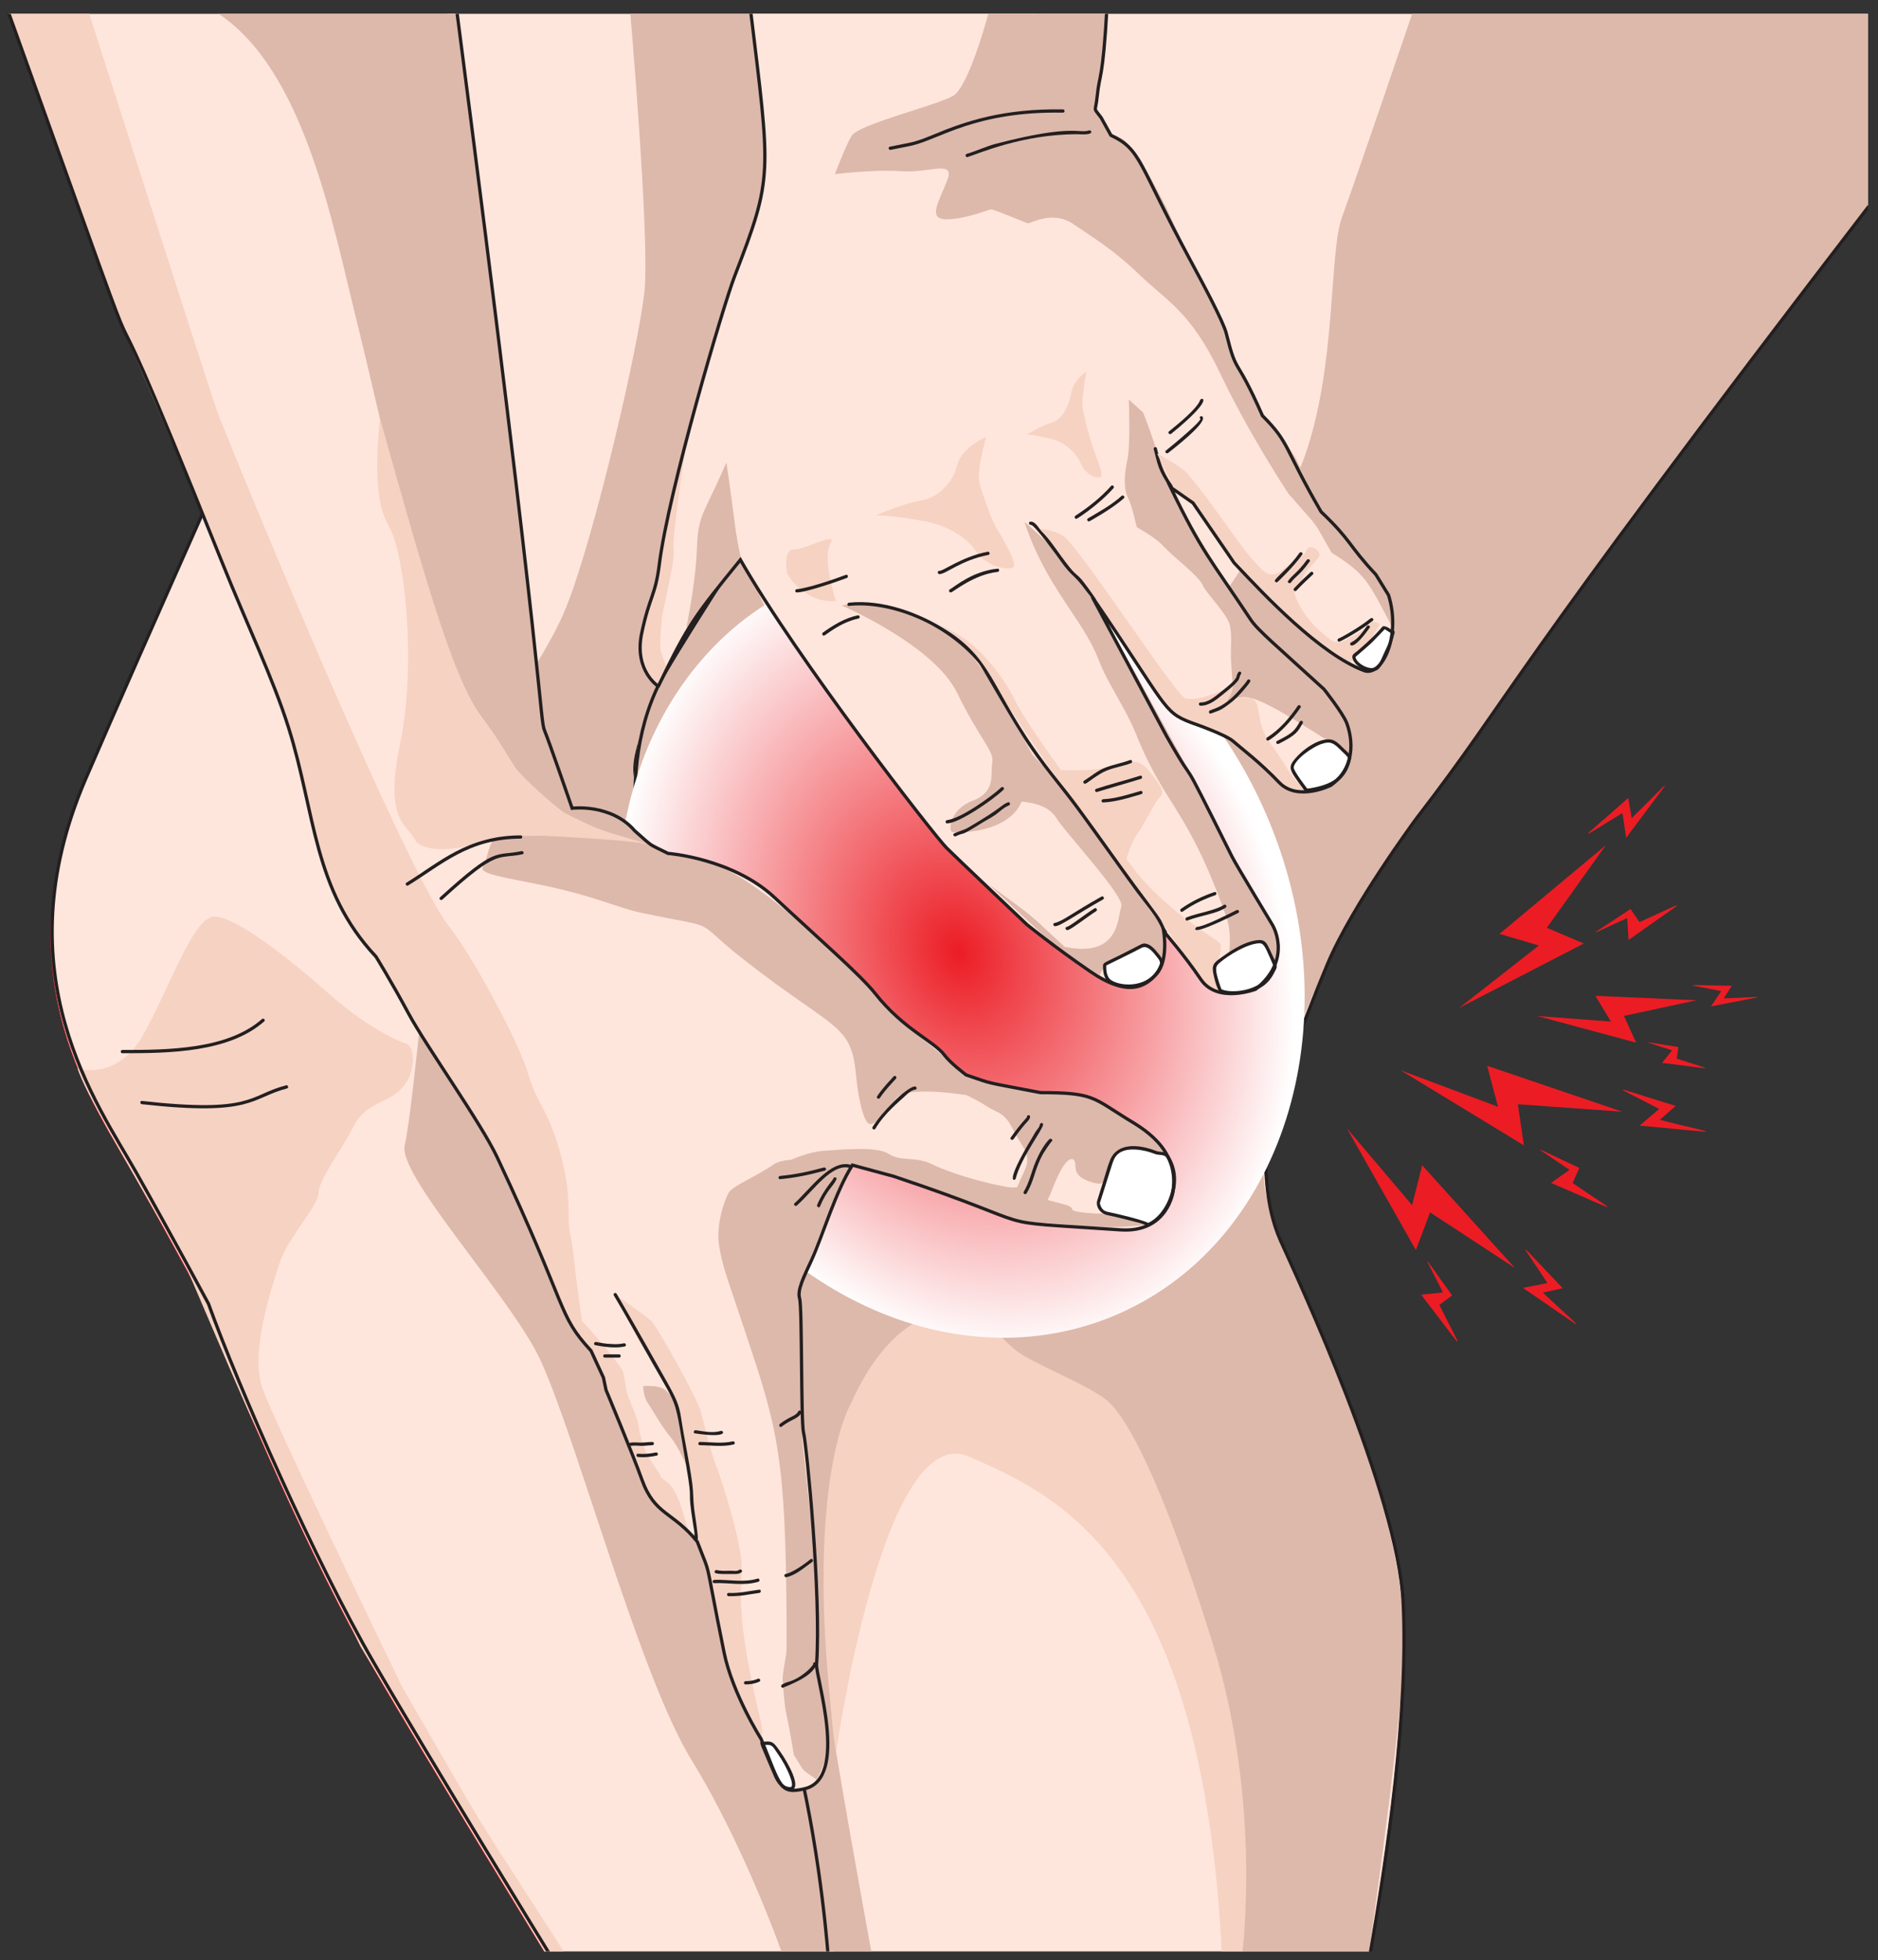 <?xml version="1.0" encoding="UTF-8"?><svg xmlns="http://www.w3.org/2000/svg" xmlns:xlink="http://www.w3.org/1999/xlink" viewBox="0 0 2900.13 3025.86"><rect x="0" y="0" width="2900.13" height="3025.86" fill="#333333" stroke="none"/><defs><style>.cls-1{stroke:#231f20;stroke-width:5.04px;}.cls-1,.cls-2{fill:none;}.cls-1,.cls-3{stroke-miterlimit:10;}.cls-4{fill:#fff;}.cls-5{isolation:isolate;}.cls-6{fill:url(#radial-gradient);mix-blend-mode:multiply;}.cls-7{fill:#ec1c24;}.cls-8{clip-path:url(#clippath);}.cls-9,.cls-3{fill:#ffe6dc;}.cls-3{stroke:#ec1c24;stroke-width:1.01px;}.cls-10{fill:#231f20;}.cls-11{fill:#ddb9ab;}.cls-12{fill:#f6d2c2;}</style><clipPath id="clippath"><rect class="cls-2" y="21.37" width="2884.53" height="2990.85"/></clipPath><radialGradient id="radial-gradient" cx="1410.33" cy="1623.97" fx="1410.33" fy="1623.97" r="142.32" gradientTransform="translate(-5841.29 -3354.18) rotate(-22.31) scale(3.5 4.46) skewX(.06)" gradientUnits="userSpaceOnUse"><stop offset="0" stop-color="#ec1c24"/><stop offset="1" stop-color="#fff"/></radialGradient></defs><g class="cls-5"><g id="Layer_1"><g class="cls-8"><g><path class="cls-3" d="m1289.97,3023.34h-442.59s-183.91-298.65-272.83-452.01c-88.92-153.36-208.16-423.76-254.64-552.91,0,0-56.59-104.93-111.15-201.79-60.17-106.81-208.12-306.14-78.82-607.39,84.88-197.76,311.23-702.23,311.23-702.23L695.81,8.57h917.51s-2.02,221.97-472.9,851.56c0,0-169.76,258.29-161.68,339.01,8.08,80.72,145.51,851.56,145.51,851.56,118.84,743.43,81.75,528.02,165.72,972.63Z"/><path class="cls-12" d="m119.68,1649.14s60.39,20.18,100.65-50.45c40.26-70.63,76.49-179.59,108.7-183.63,32.21-4.04,124.81,70.63,179.16,119.06,54.35,48.43,104.68,72.65,118.77,76.68,14.09,4.04,16.1,44.39-6.04,68.61-22.14,24.21-56.36,22.2-74.48,58.52-18.12,36.32-54.35,82.74-54.35,102.91s-48.31,70.63-60.39,108.97c-12.08,38.34-46.3,137.22-26.17,193.72,20.13,56.5,215.39,460.09,215.39,460.09,147.03,254.11,88.94,158.55,255.65,417.71l-29.18,2.02-290.88-482.28c-202.93-423.8-143-292.45-269.74-587.21-102.13-179.69-153.75-264.62-167.08-304.71Z"/><path class="cls-11" d="m1289.97,3023.34h-79.25s-58.38-169.5-142.92-306.72c-84.55-137.22-187.21-534.75-241.56-633.62-54.35-98.88-211.36-270.4-201.3-314.8,10.07-44.39,26.17-213.9,44.29-387.44,18.12-173.54,161.04-332.96,205.33-443.94,44.29-110.99,112.73-407.62,120.78-488.34,8.05-80.72-22.14-429.82-22.14-429.82l634.1-4.04,2.01,24.21s-124.81,324.88-237.53,490.35c-112.73,165.47-227.47,322.87-227.47,322.87,0,0-122.79,185.65-148.96,260.31-26.17,74.66,2.01,264.35,50.33,524.66,98.89,532.81,78.21,521.71,244.31,1386.31Z"/><path class="cls-1" d="m1291.98,3017.28h-442.59s-183.91-298.65-272.83-452.01c-88.92-153.36-208.16-423.76-254.64-552.91,0,0-56.59-104.93-111.15-201.79-60.06-106.62-208.14-306.08-78.82-607.39,84.88-197.76,311.23-702.23,311.23-702.23L697.82,2.52h917.51s-2.02,221.97-472.9,851.56c0,0-169.76,258.29-161.68,339.01,8.08,80.72,145.51,851.56,145.51,851.56,118.84,743.43,81.75,528.02,165.72,972.63Z"/></g><g><path class="cls-9" d="m2895.6,303.19c-591.72,769.7-555.24,759-710.59,960.53,0,0-98.64,133.18-136.88,223.99-38.25,90.81-98.64,254.26-96.62,280.49,2.01,26.23-2.01,88.79,24.16,147.31,26.17,58.52,181.17,389.46,189.22,558.96,7.95,167.37-23.29,383.85-52.34,548.87h-835.39s-10.06-149.33-46.3-302.69c-36.23-153.36-98.64-635.64-136.88-776.9-38.25-141.25-90.58-546.86-90.58-546.86,0,0-68.44-203.81,22.14-359.19,90.58-155.38,414.68-633.63,460.98-726.45,46.3-92.82,120.78-296.63,120.78-296.63h1288.32v288.56Z"/><path class="cls-11" d="m2112.55,3023.34h-195.26c26.45-233.34-44.71-519.95-128.83-708.29-60.39-135.2-102.66-161.43-163.05-185.65-60.39-24.21-118.77-72.64-116.75-110.99,2.01-38.34-96.62-361.21-60.39-443.94,36.23-82.74-12.08-131.17,94.61-228.02,106.69-96.86,420.72-500.44,471.04-639.68,50.32-139.24,38.25-316.81,58.38-371.3,20.13-54.48,110.71-320.85,110.71-320.85h712.6v288.56c-461.35,604.77-300.74,387.84-694.48,942.37,0,0-92.6,127.13-130.85,199.77-38.25,72.65-82.53,181.61-80.52,193.72,2.01,12.11-60.39,133.18-30.19,221.97,63.97,188.11,224.54,469.5,207.34,714.34-10.07,143.27-54.35,447.98-54.35,447.98Z"/><path class="cls-11" d="m1347.61,3023.34h-70.46c-29.96-273.26-36.18-188.17-148.96-914.12l-70.46-345.06c-59.28-389.59-51.76-343.34-60.39-389.46,0,0-34.22-195.74,0-276.45,59.8-141.04,93.19-162.37,165.07-276.45,0,0-10.07,62.56,18.12,113,28.18,50.45,42.27,171.52,52.34,191.7,10.07,20.18-2.01,104.93,44.29,161.43,46.3,56.5,199.29,151.34,199.29,151.34,0,0-18.12,359.19-2.01,411.66,16.1,52.47,48.31,171.52,48.31,171.52,0,0-116.75-14.12-179.16,102.91-62.4,117.04-76.49,433.85-52.34,579.14,24.16,145.29,56.37,318.83,56.37,318.83Z"/><path class="cls-12" d="m1291.24,2704.51s72.47-514.57,205.33-456.05c132.86,58.52,360.33,153.36,390.52,770.84l30.2,4.04s34.22-236.1-46.3-492.37c-80.52-256.28-130.84-339.01-157.01-365.24-26.17-26.23-120.78-60.54-146.95-82.73-26.17-22.2-54.35-56.5-54.35-56.5,0,0-116.75-44.39-199.29,141.25,0,0-76.49,127.13-22.14,536.77Z"/><path class="cls-1" d="m2897.62,303.19c-591.72,769.7-555.24,759-710.59,960.53,0,0-98.64,133.18-136.88,223.99-38.25,90.81-98.64,254.26-96.62,280.49,2.01,26.23-2.01,88.79,24.16,147.31,26.17,58.52,181.17,389.46,189.22,558.96,7.95,167.43-23.28,383.79-52.34,548.87h-835.39s-10.06-149.33-46.3-302.69c-36.23-153.36-98.64-635.64-136.88-776.9-38.25-141.25-90.59-546.86-90.59-546.86,0,0-68.44-203.81,22.14-359.19,90.58-155.38,414.68-633.63,460.98-726.45,46.3-92.82,120.78-296.63,120.78-296.63h1288.32v288.56Z"/></g><path class="cls-6" d="m1960.56,1269.4c128.83,313.34,20.05,654.8-242.95,762.7-263.01,107.9-580.66-58.64-709.49-371.99-128.83-313.34-20.06-654.82,242.96-762.7,263-107.9,580.65,58.66,709.48,371.99Z"/><g><g><polygon class="cls-7" points="2505.18 1715.99 2296.59 1645.16 2313.35 1708.42 2162.88 1652.05 2353.29 1767.93 2343.99 1704.48 2505.18 1715.99"/><path class="cls-7" d="m2438.88,1802.76l-10.41,23.2c73.93,50.91,80.11,48.3-33.28-.03l28.59-20.15c-63.01-43.03-63.38-39.39,15.1-3.02Z"/><path class="cls-7" d="m2587.69,1707.04l-24.52,21.56c95.61,24.14,105.39,21.08-31.33,8.88l30.5-25.7c-77.87-40.75-81.45-37.23,25.35-4.73Z"/></g><g><polygon class="cls-7" points="2339.35 1957.16 2196.23 1798.75 2180.65 1860.29 2079.9 1741.54 2186.46 1929.57 2208.43 1871.39 2339.35 1957.16"/><path class="cls-7" d="m2242.46,1999.47l-19.72,14.76c38.26,77.36,45.6,79.44-28.13-15.71l33.66-3.6c-31.98-64.05-36.57-65.34,14.19,4.56Z"/><path class="cls-7" d="m2413.35,1988.48l-30.87,6.71c69.48,65.52,79.29,67.61-30.67-7.24l37.88-7.41c-46.38-70.8-51.82-70.43,23.66,7.94Z"/></g><g><polygon class="cls-7" points="2479.96 1304.49 2315.7 1441.51 2376.42 1459.49 2253.57 1555.68 2445.81 1456.39 2388.71 1432.14 2479.96 1304.49"/><path class="cls-7" d="m2517.98,1403.07l13.87,20.3c79.73-35.66,80.3-41.86-16.9,27.54l-2.14-33.82c-66.98,30.27-65.11,32.93,5.17-14.02Z"/><path class="cls-7" d="m2514.42,1231.68l5.36,31.15c68.53-67.1,70.74-76.48-8.56,30.41l-5.75-38.19c-72.99,43.86-72.19,48.81,8.95-23.36Z"/></g><g><polygon class="cls-7" points="2619.9 1544.01 2463.78 1537.14 2487.69 1576.87 2374.03 1568.32 2526.67 1609.45 2507.79 1568.12 2619.9 1544.01"/><path class="cls-7" d="m2591.87,1616.2l-2.51,17.85c60.71,20.09,63.8,16.95-22.68,6.58l15.5-19.38c-51.16-16.71-51.25-14.29,9.69-5.05Z"/><path class="cls-7" d="m2674.35,1521.57l-12.45,19.53c69.93-2.51,75.96-6.53-19.59,12.25l15.7-23.53c-61.25-12.33-62.7-9.19,16.33-8.24Z"/></g></g><path class="cls-10" d="m408.07,1576.6c2.44-2.15-1.13-5.71-3.56-3.57-53.4,47.06-145.31,47.68-215.58,47.68-3.25,0-3.25,5.04,0,5.04,72.98,0,164.55-1.05,219.14-49.16Z"/><path class="cls-10" d="m219.12,1704.44c172.22,19.18,168.01-9.83,224.07-24.3,3.14-.81,1.81-5.68-1.34-4.87-57.85,14.93-50.11,43.34-222.73,24.12-3.22-.36-3.19,4.69,0,5.04h0Z"/><g><path class="cls-9" d="m1017.57,1057.33s-37.74-24.21-25.66-81.72c12.08-57.51,21.14-57.51,27.17-105.94,14.15-113.52,98.84-399.86,116.25-444.93,59.99-155.36,55.76-154.75,24.15-416.17h551.03c-6.57,116.29-11.49,101.6-15.1,137.72-2.66,26.72-6.99,15.88,6.04,33.29l15.1,27.24c47.18,22.07,41.28,42.28,122.28,192.2,19.63,36.32,51.33,95.34,55.86,113.5,16.97,68.06,13.09,29.96,55.86,127.12,43.04,43.14,32.04,47.38,90.58,148.31,47.83,45.55,41.32,50.82,84.54,96.86l19.63,31.78c19.91,63.86-10.52,126.76-37.74,116.53-67.59-25.41-151.97-114.27-200.79-166.47l-63.41-92.32-34.72-24.21c49.25,101.48,59.9,108.23,123.79,204.3,10.86,16.33,38.32,38.98,113.23,107.45,0,0,28.68,36.32,34.72,51.45,6.04,15.13,19.63,65.07-24.15,96.85,0,0-51.33,25.73-80.01-4.54-28.68-30.27-58.88-52.97-70.96-63.56-12.08-10.59-64.92-28.75-64.92-28.75-44.19-16.88-35.93-23.48-152.48-193.71l114.74,214.9c57.21,100.38,6.65-3.32,101.15,186.14,6.04,12.11,61.9,104.42,61.9,104.42,0,0,33.21,52.97-25.66,99.88,0,0-58.88,22.7-84.54-15.13-25.66-37.83-57.37-74.15-57.37-74.15,0,0,7.55,43.89-10.57,65.07-18.12,21.19-45.29,36.32-102.66-3.03-57.37-39.35-98.13-72.64-98.13-72.64,0,0-111.72-105.94-123.79-118.04-19.75-19.8-231.67-292.53-318.54-444.93-69.42,85.5-79.63,97.25-126.81,195.22Z"/><path class="cls-11" d="m1529.35,10.09s-31.71,122.58-57.37,137.72c-25.66,15.13-146.44,43.89-157.01,62.05-10.57,18.16-25.66,59.02-25.66,59.02,0,0,58.88-7.57,102.66-4.54,43.78,3.03,83.03-18.16,70.96,13.62-12.08,31.78-31.71,60.53-1.51,60.53s64.92-15.13,69.45-15.13,51.33,19.67,55.86,21.19c4.53,1.51,37.74-21.19,70.95,1.51,33.21,22.7,61.9,39.35,102.66,78.69,40.76,39.35,78.5,55.99,123.79,151.34,45.29,95.34,105.68,186.14,105.68,186.14,50.73,58.11,36.01,37.44,66.43,90.8,53.72,33.43,56.84,45.82,90.58,108.96l4.53,13.62s6.04-45.4-19.62-78.69c-116.38-150.98-66.32-57.37-131.34-190.68-60.34-92.75-32.97-34.49-64.92-95.34-22.94-43.69-3.37-14.19-36.23-68.1-11.41-53.36,1.21-22.09-60.39-143.77-49.78-98.34-14.99-39.16-78.5-154.36-28.99-34.5-19.07-26.4-43.78-37.83-20.85-31.34-4.92-13.63-24.16-39.35,0,0,16.61-81.72,18.12-158.9l-181.16,1.51Z"/><path class="cls-12" d="m1017.57,1057.33s-37.74-27.24-24.15-95.34c4.58-22.94,14.52-44.3,19.03-64.18,14.49-63.85.95-45.94,47.4-214.28,0,0-22.65,148.31-19.63,164.96,3.02,16.65-18.12,98.37-18.12,105.94s-4.53,42.37-1.51,51.45c3.02,9.08,9.06,25.73,9.06,25.73l-12.08,25.73Z"/><path class="cls-11" d="m1144.38,862.11c-10.4-45.87-8.46-53.49-22.64-148.31-32.86,76.85-43.53,79.12-45.29,128.64-1.77,49.7-11.18,98.56-16.61,127.12l84.54-107.45Z"/><path class="cls-11" d="m1798.07,1435.67c-163.73-232.51-151.52-215.2-203.81-270.89-26.84-48.83-70-129.61-90.58-155.88-16.61-21.19-119.27-95.34-203.81-74.15,0,0,141.91,60.54,178.14,134.69,36.23,74.15,57.37,89.29,54.35,107.45-3.02,18.16,6.04,45.4-30.19,59.02-36.23,13.62-37.74,46.91-31.7,48.43,6.04,1.51,86.05,3.03,107.19-46.91,0,0,39.25,1.51,52.84,24.21,13.59,22.7,107.19,122.58,101.15,137.72-6.04,15.13-1.51,80.21-87.56,62.05-65.22-59.93-37.91-37.78-117.75-96.85,152.3,143.37,129.72,116.47,172.1,140.74,0,0,4.53-16.65,22.64-22.7,29.23-9.77,49.06-37.53,72.46,0,0,0,12.08-7.57,4.53-46.91Z"/><g><path class="cls-4" d="m1793.54,1488.64c1.58-4.52-1.51-9.08-4.53-12.11,0,0-15.1-22.7-25.66-16.65-10.57,6.05-57.37,28.75-57.37,28.75,0,0-1.51,16.65,6.04,24.21,11.24,11.26,65.97,20.33,81.52-24.21Z"/><path class="cls-10" d="m1795.97,1489.31c1.84-7.7-4.11-13.52-8.56-19.1-4.59-5.75-10.87-12.55-18.52-13.72-5.57-.86-5.45,1.09-40.94,18.6-24.73,12.21-24.57,10.64-24.61,17.03-.18,25.04,14.22,31.57,39.38,32.31,24.18.71,44.87-12.03,53.25-35.11,1.11-3.06-3.76-4.37-4.86-1.34-13.61,37.47-58.51,35.65-74.92,25.09-7.54-4.85-8.38-16.29-7.69-24.42-.42.73-.83,1.45-1.25,2.18,12.58-6.1,43.28-21.09,55.5-27.71,8.23-4.46,16.09,4.1,22.12,11.96,2.88,3.75,7.46,7.84,6.25,12.9-.75,3.16,4.1,4.5,4.86,1.34Z"/></g><path class="cls-10" d="m1549.68,1219.09c2.37-2.23-1.2-5.79-3.56-3.57-14.88,14.04-62.4,47.96-83.44,50.38-3.19.37-3.22,5.42,0,5.04,17.55,0,68.93-34.82,87-51.86Z"/><path class="cls-10" d="m1476.03,1290.79c17.14-8.04,1.84,3.42,41.3-21.18,6.63-4.13,13.67-7.52,20.03-12.08,6.55-4.7,13-11.34,20.6-14.24,3-1.15,1.7-6.02-1.34-4.86-11.13,4.25-7.37,7.41-61.47,39.07-6.88,4.03-14.49,5.59-21.66,8.95-2.94,1.38-.38,5.73,2.54,4.36h0Z"/><path class="cls-10" d="m1703.5,1388.32c2.84-1.58.3-5.94-2.54-4.36-46.04,25.71-59.65,38.03-72.54,40.78-3.17.68-1.83,5.54,1.34,4.87,7.91,0,34.03-19.12,73.74-41.29Z"/><path class="cls-10" d="m1692.76,1406.48c2.75-1.72.22-6.08-2.54-4.36-15.42,9.63-38.05,27.93-43.01,28.67-3.2.48-1.83,5.34,1.34,4.87,4.63,0,31.01-20.93,44.22-29.18Z"/><path class="cls-12" d="m1504.28,846.69s-22.81-32.29-77.84-42.38c-55.02-10.09-74.48-8.74-74.48-8.74,0,0,44.29-18.83,69.78-22.87,25.5-4.04,48.98-25.56,56.36-54.48,7.38-28.92,44.96-43.72,44.96-43.72,0,0-16.1,53.81-10.07,73.32,6.04,19.51,18.79,56.5,26.17,67.94,7.38,11.44,28.85,49.1,26.84,57.85-2.01,8.74-44.96,3.36-61.73-26.91Z"/><path class="cls-12" d="m1667.65,712.39s-12.31-26.02-41.99-34.16c-29.68-8.13-40.18-7.05-40.18-7.05,0,0,23.89-15.18,37.65-18.43,13.75-3.25,26.42-20.6,30.41-43.92,3.98-23.31,24.25-35.24,24.25-35.24,0,0-8.69,43.38-5.43,59.1,13.9,67.1,30.44,89.44,28.6,101.39-1.09,7.05-24.25,2.71-33.3-21.69Z"/><path class="cls-10" d="m1325.8,954.72c3.18-.67,1.83-5.53-1.34-4.86-19.94,4.21-37.17,14.85-53.61,26.49-2.63,1.86-.12,6.24,2.54,4.36,1.58,0,23.8-19.94,52.41-25.98Z"/><path class="cls-12" d="m1290.91,928.08s-21.47-66.59-8.72-88.12c12.75-21.52-36.91,8.07-55.69,8.07s-10.73,37.67-10.73,37.67c0,0,24.16,45.07,75.15,42.38Z"/><path class="cls-10" d="m1307.68,892.17c3.01-1.13,1.71-6.01-1.34-4.86-17.27,6.47-57.46,20.45-75.83,22.11-3.21.29-3.23,5.34,0,5.04,14.4,0,63.68-17.24,77.16-22.29Z"/><path class="cls-11" d="m1947.14,1453.41c-12.08-4.04-49.65,19.51-49.65,19.51,0,0,6.04-30.27-4.03-58.52-59.9-168.13-94.12-169.43-138.23-279.15-18.12-45.07-43.61-77.35-59.05-117.71-23.39-61.18-81.55-112.06-114.07-211.88,0,0,81.31,69.18,105.74,113.96,161.6,296.21,149.27,267.49,208.29,387.83.05.1,28.11,49.31,72.47,123.77,0,0,16.1,22.2.67,59.86-3.12-7.29-10.22-33.68-22.14-37.67Z"/><path class="cls-12" d="m1883.4,1524.71s-15.43-20.18-6.71-34.97c8.72-14.8,10.07-30.27,8.05-32.96-5.8-7.76-73.96-43.52-128.16-108.29-.09-.11-166.69-219.07-188.55-266.37-12.75-27.58-49.65-81.39-91.25-104.26l-41.6-22.87c62.74,25.62,127.01,153.51,240.22,307.4,128.61,174.82,105.75,143.6,144.94,198.43,32.51,45.48,40.44,65.12,63.75,69.95l-.67-6.05Z"/><path class="cls-10" d="m1801.75,1437.43c-3.7-5.27-5.66-11.41-8.79-17-5.81-10.35-30.58-41.26-60.02-82.44-70.74-98.94-74.05-102.84-100.18-135.56-102.73-128.73-91.34-178.79-171.03-229.73-42.45-27.14-98.83-47.85-150.7-42.44-3.19.33-3.23,5.38,0,5.04,61.52-6.42,147.65,25.4,200.32,88.26,4.48,5.35,36.45,63.36,67.5,112.94,28.34,45.26,56.15,74.26,91.75,123.51,72.96,100.92,78.86,110.54,97.82,134.34,25.15,31.56,23.13,37.26,28.99,45.61,1.85,2.64,6.22.12,4.34-2.54h0Z"/><path class="cls-12" d="m1633.79,1188.39s65.09,4.04,94.61-8.74c29.52-12.78,42.27,5.38,48.31,13.45,6.04,8.07,24.83,27.58,15.43,36.32-9.39,8.74-25.5,44.39-34.89,56.5-9.39,12.11-20.13,42.38-17.45,45.07,4.77,4.78-52.64-66.79-106.02-142.6Z"/><path class="cls-10" d="m1540.52,882.84c3.2-.31,3.23-5.36,0-5.04-38.46,3.73-65.46,27.27-73.74,31.96-2.82,1.6-.29,5.96,2.54,4.36,1.67,0,35.9-27.85,71.2-31.27Z"/><path class="cls-10" d="m1526.42,856.52c3.18-.63,1.83-5.49-1.34-4.86-40.69,8.06-68.59,30.09-74.48,29.51-3.23-.32-3.2,4.73,0,5.04,10.58,0,32.34-21.07,75.82-29.69Z"/><path class="cls-10" d="m1708.94,1189.47c12.15-4.9,25.32-6.79,37.58-11.43,3.01-1.14,1.7-6.02-1.34-4.86-12.81,4.85-26.49,6.96-39.2,12.09-11.71,4.73-21.24,13.19-31.86,19.78-2.75,1.71-.23,6.07,2.54,4.36,1.68,0,18.59-14.4,32.28-19.92Z"/><path class="cls-10" d="m1761.95,1202.26c3.08-.99,1.76-5.86-1.34-4.86-22.44,7.22-45.39,12.76-67.77,20.18-3.07,1.02-1.75,5.89,1.34,4.86.12,0,67.65-20.14,67.77-20.18Z"/><path class="cls-10" d="m1762.62,1225.8c3.11-.9,1.79-5.76-1.34-4.86-18.92,5.45-37.88,11.81-57.71,12.69-3.23.14-3.25,5.19,0,5.04,20.29-.89,39.68-7.3,59.05-12.87Z"/><path class="cls-10" d="m1876.69,1381.85c3.06-1.03,1.75-5.9-1.34-4.86-18.51,6.23-35.59,14.59-51.6,25.81-2.64,1.85-.13,6.23,2.54,4.36.79,0,17.61-14.27,50.39-25.31Z"/><path class="cls-10" d="m1833.74,1420.86c19.4-7.56,44.79-10.31,58.98-19.76,2.69-1.79.17-6.16-2.54-4.36-12.86,8.57-40.58,12.55-57.78,19.25-2.99,1.16-1.69,6.04,1.34,4.86h0Z"/><path class="cls-10" d="m1912.18,1409.17c2.9-1.46.35-5.81-2.54-4.36-8.52,4.28-49.68,25.48-61.13,25.89-1.84.07-19.23,20.12,63.67-21.53Z"/><g><path class="cls-4" d="m1885.41,1529.42c-2.01-.9-13.64-32.65-8.72-39.68,5.03-7.21,35.44-28.45,49.65-31.62,24.94-5.55,23.37-15.34,42.94,32.96-11.06,40.42-65.05,46.73-83.87,38.34Z"/><path class="cls-10" d="m1886.68,1527.24c-1.4-1.04-6.09-17.14-6.23-17.64-4.72-16.87-2.12-19.19,3.94-24.25,13.89-11.59,40.58-27.91,59.35-29.32,7.5-.56,9.58,4.44,18.01,23.63,6.22,14.15,4.71,12.17,5.08,10.86-11.27,39.4-63.17,43.89-80.14,36.72-2.96-1.25-5.53,3.09-2.54,4.35,10.11,4.27,21.09,4.01,31.78,2.49,24.94-3.57,41.91-11.82,52.58-34.1,4.2-8.77,6.15-5.61-7.94-34.97-4.47-9.31-7.06-15.25-19.01-13.8-23.08,2.81-45.93,20.05-56.6,27.49-12.94,9.01-13.82,12.99-10.4,28.09,8.47,37.37,15.77,23.13,12.15,20.44Z"/></g><path class="cls-11" d="m1765.3,636.82l-22.14-20.18s2.68,69.95-2.01,92.15c-4.7,22.2-6.71,43.72.67,59.19,7.38,15.47,12.75,43.05,13.42,45.07.67,2.02,26.84,14.12,41.6,30.27,14.76,16.14,53.68,45.07,60.39,59.86,6.71,14.8,38.92,45.07,42.27,63.23,3.35,18.16.67,34.3,1.34,49.78,2.31,53.12,8.88,44.12-14.09,76.01,32.72-25.51,38.68-28.21,156.34,46.41l30.87,16.82,9.39,14.12s10.74-40.36-13.42-73.32c-45.72-62.39-22.42-30.65-110.71-114.35,0,0-22.14-16.82-46.3-53.81-125.02-191.47-115.67-211.19-147.62-291.25Z"/><path class="cls-10" d="m1811.09,749.9c-17.97-25.23-19.15-37.21-24.57-57.92-.82-3.14-5.68-1.81-4.85,1.34,5.75,21.98,6.85,33.52,25.08,59.12,1.87,2.62,6.23.11,4.35-2.55h0Z"/><path class="cls-12" d="m1603.59,815.75s30.87,2.69,42.94,15.47c41.55,43.96,170.33,244.01,184.52,246.86,26.95,5.4,65.82-18.83,73.14-18.83,2.01,0-9.4,23.54-9.4,23.54l-8.05,9.42s24.16-16.14,30.2-15.47c6.04.67,14.76,0,19.46,3.36,9.78,7.01,5.24,39.26,22.14,62.56,27.88,38.43,35.9,58.24,46.97,65.92,8.72,6.05,12.08,11.43,12.08,11.43,0,0-26.17.67-34.22-7.4-36.54-36.62,3.12-3.41-59.72-55.16-19.22-15.83-9.29-7.46-23.48-19.51-43.11-23.41-87.58-25.06-109.37-63.9-9.54-16.99-94.14-140.63-98.64-145.96-2.52-2.99-48.85-63.41-88.57-112.33Z"/><g><path class="cls-4" d="m2084.03,1170.23c.51-2.66-20.81-24.89-28.85-26.23-22.64-3.78-63.21,31.37-59.72,43.05,2.01,6.73,22.14,32.96,22.14,32.96,34.69-3.78,60.04-16.13,66.43-49.78Z"/><path class="cls-10" d="m2086.55,1170.23c-.22-5.42-8.06-11.47-11.78-15.14-5.19-5.13-12.12-12.59-19.75-13.64-19.24-2.64-46.33,17.17-58.52,34.12-7.45,10.36-2.7,16.63,14.53,39.86,5.19,7,2.37,10.2,30.56,2.45,26.42-7.26,40.1-23.28,44.88-46.98.64-3.17-4.22-4.52-4.86-1.34-4.54,22.55-15.81,37.54-47.16,44.94-18.11,4.28-18.89,1.81-14.67,4.23-2.94-3.84-22.67-29.44-21.97-34.3,1.75-12.26,28.87-31.29,42.61-35.94,15.01-5.08,19.12-1.53,32.26,11.61,1.8,1.8,8.74,7.62,8.84,10.12.13,3.24,5.17,3.25,5.04,0Z"/></g><path class="cls-10" d="m1888.35,1072.03c33.26-26.5,22.44-23.68,28.09-31.69,1.87-2.65-3.89-8.77-6.96,4.22-1.36,5.79-18.1,18.76-22.75,22.37-9.41,7.32-20.14,17.59-32.86,17.38-3.25-.05-3.24,4.99,0,5.04,13.48,0,23.81-8.82,34.47-17.31Z"/><path class="cls-10" d="m1869.98,1101.36c13.03-5.15,13.73-3.15,33.12-18.53,9.14-7.25,23.95-24.64,27.43-30.39,1.69-2.79-2.66-5.32-4.34-2.55-3.17,5.24-7.49,9.62-11.46,14.24-21.97,25.61-37.18,28.84-46.09,32.36-2.98,1.18-1.68,6.06,1.34,4.86h0Z"/><path class="cls-10" d="m2008.37,1092.13c1.83-2.69-2.53-5.22-4.35-2.55-12.84,18.85-28,36.58-47.41,48.87-2.74,1.73-.21,6.1,2.54,4.36.1,0,23.36-12.73,49.22-50.68Z"/><path class="cls-10" d="m1974.58,1148.19c28.73-14.41,29.66-19.18,37.14-31.85,1.66-2.81-2.7-5.34-4.35-2.55-8.12,13.75-9.86,17.26-35.33,30.04-2.9,1.46-.35,5.81,2.54,4.36h0Z"/><path class="cls-12" d="m1812.27,752.52l-25.5-52.47s36.91,19.51,46.3,30.27c43.12,49.4,89.99,128.26,118.77,151.34,10.07,8.07,18.79,6.73,32.88-5.38,14.09-12.11,29.53-16.82,32.88-26.91,3.36-10.09,19.46-1.34,20.13,6.05.67,7.4-21.47,23.54-25.5,35.65-4.03,12.11-18.12,11.43-12.08,28.25,8.35,23.24,25.31,44.51,43.62,59.19,10.06,8.07,14.09,13.45,23.48,12.78,9.39-.67,6.71-2.02,22.14-9.42,15.43-7.4,29.53-22.2,29.53-22.2,21.36,2.38,7.31,5.8.67,23.54-2.01,5.38-10.06,8.74-10.73,11.44-1.31,5.25-13.99,15.21-20.13,24.89l-4.7,2.69c-81.04-52.52-60.86-41.09-124.81-102.24-52.53-50.23-66.34-72.69-111.39-139.24-12.78-15.37-9.91-7.68-35.56-28.25Z"/><g><path class="cls-4" d="m2149.12,975.16c-4.03-2.02-7.38-6.05-12.08-6.05,0,0-12.08,12.11-16.1,16.82-4.03,4.71-30.2,26.91-30.2,26.91-1.31,11.8,30.74,33.2,41.6,11.43,17.52-35.12,15.53-33.39,18.99-48.65"/><path class="cls-10" d="m2150.39,972.98c-4.53-2.51-7.97-5.95-13.35-6.4-4.1-.35-.74,3.73-40.67,38.13-2.66,2.29-8.38,5.27-8.12,9.29.83,12.57,24.57,27.92,38.91,19.92,6.6-3.68,20.84-32.22,26.6-57.64.72-3.17-4.13-4.51-4.85-1.34-3.86,17.01-1.57,12.05-12.28,34.75-4.39,9.29-8.29,23.2-21.05,21.4-9.08-1.28-22.23-9.5-22.34-17.95,0-.06-1.5,2.14-.04.89,31.94-27.16,24.11-21.43,44.42-41.94,1.66-1.68.95-.46,3.27.74,2.44,1.27,4.54,3.16,6.96,4.5,3.59,1.99,5.04-4.36,2.54-4.36Z"/></g><path class="cls-10" d="m2011.05,856.03c1.88-2.67-2.49-5.18-4.34-2.55-15.29,21.75-32.25,34.31-37.58,41.7-1.9,2.64,2.47,5.16,4.35,2.55.1,0,24.29-22.81,37.57-41.7Z"/><path class="cls-10" d="m1993.6,899.08c7.93-10.57,12.67-10.14,28.85-32.29,1.92-2.63-2.45-5.14-4.34-2.55-14.43,19.75-21.15,22.01-28.85,32.29-1.95,2.6,2.42,5.11,4.35,2.55h0Z"/><path class="cls-10" d="m2001.93,911.7c8.09-8.71,16.78-16.82,25.5-24.89,2.39-2.21-1.18-5.77-3.56-3.57-8.72,8.07-17.41,16.17-25.5,24.89-2.21,2.38,1.34,5.95,3.56,3.57h0Z"/><path class="cls-10" d="m2120.03,958.11c2.53-2.04-1.06-5.59-3.56-3.57-16.75,13.56-44.88,29.48-49.22,30.96-3.05,1.05-1.74,5.92,1.34,4.86,1.05,0,30.04-14.94,51.43-32.26Z"/><path class="cls-10" d="m2115.05,969.04c1.89-2.66-2.48-5.17-4.34-2.55-6.79,9.55-13.66,20.18-24.6,25.33-3.43,1.61-.06,18.03,28.94-22.78Z"/><path class="cls-10" d="m1853.46,617.32c-4.77,13.86-37.03,39.46-48.33,48.66-2.52,2.05,1.06,5.6,3.56,3.57,69.37-56.47,46.3-56.65,44.78-52.23h0Z"/><path class="cls-10" d="m1800.43,695.58c-2.53,2.04,1.06,5.59,3.56,3.57,8.8-7.11,57.26-44.2,53.66-54.92-1.03-3.07-5.89-1.75-4.85,1.34,9.07,0-45.31,44.31-52.36,50.01Z"/><path class="cls-10" d="m1719.44,753.63c2.16-2.41-1.39-5.99-3.56-3.57-16.1,18-35,32.9-55.18,46.02-2.71,1.76-.19,6.13,2.54,4.36.1,0,31.77-19.48,56.2-46.81Z"/><path class="cls-10" d="m1735.55,769.1c2.42-2.18-1.15-5.74-3.56-3.57-15.52,14.01-33.95,23.99-51.83,34.58-2.79,1.65-.26,6.02,2.54,4.36.1,0,34.76-19.05,52.85-35.37Z"/><path class="cls-1" d="m1016.56,1059.35s-37.74-24.21-25.66-81.72c12.08-57.51,21.14-57.51,27.17-105.94,14.15-113.53,98.86-399.9,116.25-444.93,59.99-155.35,55.77-154.73,24.15-416.17h551.03c-6.56,116.29-11.49,101.6-15.1,137.72-2.66,26.72-6.99,15.88,6.04,33.29l15.1,27.24c47.18,22.07,41.26,42.25,122.28,192.2,19.62,36.32,51.33,95.34,55.86,113.5,16.98,68.08,13.09,29.94,55.86,127.12,43.04,43.14,32.04,47.38,90.58,148.31,47.8,45.52,41.36,50.87,84.54,96.86l19.62,31.78c20.12,64.52-10.82,126.65-37.74,116.53-67.64-25.42-152.09-114.4-200.79-166.47l-63.41-92.32-34.72-24.21c49.25,101.48,59.9,108.23,123.79,204.3,10.86,16.33,38.32,38.98,113.23,107.45,0,0,28.68,36.32,34.72,51.45,6.04,15.13,19.63,65.07-24.15,96.85,0,0-51.33,25.73-80.01-4.54-28.68-30.27-58.88-52.97-70.96-63.56-12.08-10.59-64.91-28.75-64.91-28.75-44.19-16.88-35.93-23.48-152.48-193.71l114.74,214.9c57.17,100.3,6.63-3.32,101.15,186.14,6.04,12.11,61.9,104.42,61.9,104.42,0,0,33.21,52.97-25.66,99.88,0,0-58.88,22.7-84.54-15.13-25.67-37.83-57.37-74.15-57.37-74.15,0,0,7.55,43.89-10.57,65.07-18.12,21.19-45.29,36.32-102.66-3.03-57.37-39.35-98.13-72.64-98.13-72.64,0,0-111.72-105.94-123.79-118.04-19.79-19.83-231.73-292.64-318.54-444.93-69.42,85.5-79.63,97.25-126.81,195.22Z"/><path class="cls-10" d="m1682.1,201.21c-16.68,5.62-23.9-10.51-144,20.68-15.49,4.02-29.9,11.12-45.22,15.64-3.11.92-1.78,5.78,1.34,4.87,15.32-4.52,83.55-35.11,168.59-35.22,6.85,0,14.02,1.13,20.64-1.1,2.36-.79,2.8-4.86-1.34-4.86Z"/><path class="cls-10" d="m1641.51,168.84c-91.85-1.55-149.87,18.15-198.34,38.25-34.6,14.34-32.64,11.64-69.05,19.35-3.17.67-1.83,5.53,1.34,4.86,10.87-2.3,21.83-4.13,32.67-6.61,43.1-9.84,98.37-53.09,233.39-50.81,3.28.06,3.2-5.04,0-5.04Z"/><path class="cls-10" d="m1637.01,864.73c19.37,27.55,20.36,19.85,40.42,47.52,3.48,4.8,8.24,9.37,10.32,14.98,1.12,3.02,6,1.77,4.87-1.29-1.69-4.57-19.64-28.39-22.63-31.77-9.71-10.95-7.94-3.56-31.66-36.22-9.24-12.73-18.03-26-29.22-37.08-4.97-4.92-9.88-16.72-18.27-15.51-3.2.46-1.89,5.34,1.29,4.88,5.77,0,41.96,50.33,44.88,54.49Z"/></g><g><g><path class="cls-9" d="m703.45,8.57c139.79,1075.87,128.32,1099.91,136.88,1119.94,6.04,14.13,42.27,119.06,42.27,119.06,0,0,60.49-7.47,96.72,34.91,30.42,26.68,18.72,18.46,51.33,34.81,0,0,99.64,7.57,164.55,68.1,64.92,60.54,132.85,119.56,155.5,148.31,43.55,55.3,90.55,73.1,107.19,95.34,9.06,12.11,33.21,30.27,33.21,30.27,45.62,15.24,20.54,9.08,114.73,27.24,81.04,0,80.68,7.63,133.3,40.28,21.14,13.12,81.53,44.39,71.46,112,0,0-8.05,64.57-81.53,59.53-224.03-15.38-98.82,1.28-350.26-82.73l-63.41-17.15c-26.4,41.17-44.45,105.84-63.41,147.31-11.07,24.21-22.14,45.4-18.12,58.52,4.03,13.12,2.01,190.69,6.04,206.84,4.65,18.64,27.71,251.73,20.13,358.18-1.35,19.01,50.02,175.44-18.12,191.7-39.14,9.34-37.78-3.86-67.44-76.68,0,0-44.29-69.62-57.37-134.19-32.25-159.16-17.93-109.1-41.27-170.51-38.14-47.05-65.71-40.45-85.55-95.85-14.09-39.35-55.36-138.23-55.36-138.23l-4.03-19.17-19.12-41.37c-52.81-57.23-32.99-60.75-144.94-298.65-25.16-53.47-109.71-171.52-136.88-221.97-27.18-50.45-50.33-87.78-50.33-87.78-97.08-103.27-93.44-221.62-134.87-353.13-24.16-76.68-63.41-157.4-102.66-255.27C77.75,209.09,311.7,853.02,10.98,15.64c-3.68-10.24-76.9-7.06,692.47-7.06Z"/><path class="cls-11" d="m338.09,21.69c131.15,87.65,174.54,319.59,212.37,472.19,41.27,166.48,116.75,518.6,153.99,577.12,37.24,58.52,125.81,157.4,163.05,185.65,42.28,32.07,10.19,13.77,74.48,36.32,38.66,13.56,46.87,10.99,61.49,10.69,0,0-40.35-37.93-57.46-45-17.11-7.06-63.41-11.1-63.41-11.1-23.92-69.76-48.32-137.09-47.31-148.32,3.72-41.02-128.28-1058.48-131.85-1090.68h-369.39l4.03,13.12Z"/><path class="cls-12" d="m1003.48,1303.67s-204.41-23.81-250.71-6.66c-46.3,17.15-101.66,20.18-112.73-2.02-11.07-22.2-47.31-27.24-22.14-147.31,25.16-120.07,8.05-292.6-18.12-336.99-24.99-42.39-16.49-126.2-13.08-165.47,73.27,262.87,115.32,405.86,157.01,461.09,28.18,37.33,46.3,70.63,54.35,81.73,8.05,11.1,63.41,61.55,75.49,67.6,57.82,28.98,52.46,24.96,129.93,48.02Z"/><path class="cls-11" d="m839.32,1289.95c169.98,9.3,163.83,11.5,191.33,27.34,0,0,42.18,8.98,68.35,16.05,65.35,17.64,202.19,146.47,248.61,195.74,26.35,44.03,46.81,45.58,143.5,130.24,22.09,6.25,11.1,2.74,49.75,16.06,58.02,8.48,40.75,5.49,77.5,13.12,51.25-2.7,46.01-3.52,101.66,26.23,44.06,29.44,70.31,44.05,80.52,67.6-41.3-9.37-78.8-19.89-86.56,15.13-4.03,18.16-3.02,34.3-25.16,28.25-22.14-6.05-28.18-14.12-28.18-27.24s-11.07-16.14-26.17,15.13c-15.1,31.28-15.1,50.45-35.23,46.41-20.13-4.04-39.25,0-28.18-28.25,11.07-28.25,24.16-38.34,7.05-64.57-17.11-26.23-18.12-41.37-39.25-51.46-21.14-10.09-13.08-9.08-46.3-25.22,0,0-89.58-15.13-107.7,4.04-18.12,19.17-32.21,43.38-42.27,40.36-10.06-3.03-18.12-47.42-20.13-70.63-7.41-85.48-29.39-70.34-172.11-181.61-87.66-68.35-29.09-46.31-160.03-73.65-37.42-7.81-73.07-26.76-161.04-44.39-50.32-10.09-90.58-16.14-83.54-26.23,7.05-10.09,9.06-44.39,23.15-46.41,14.09-2.02,70.45-2.02,70.45-2.02Z"/><path class="cls-11" d="m1773.36,1890.28c-86.17,10.25-104.06-3.03-197.27-3.03-159.25-63.86-253.74-87.81-253.64-87.78-76.71-5.02-49.11,15.05-113.73-3.03,0,0,33.21-18.16,64.42-20.18,31.2-2.02,81.53-7.06,99.64,5.04,18.12,12.11,41.27,3.03,67.44,16.14,26.17,13.12,73.47,26.23,97.63,31.28,24.16,5.05,28.18,6.05,42.27,1.01,14.09-5.04,29.19,5.05,30.2,13.12,1.01,8.07-2.01,7.06,29.19,15.13,31.2,8.07-1.01,10.09,38.25,14.13,39.25,4.03,28.18-4.04,49.32,3.03,21.14,7.06,46.3,15.13,46.3,15.13Z"/><path class="cls-11" d="m1315.4,1798.46s-94.61-19.17-120.78-1.01c-26.17,18.16-61.4,32.29-68.44,42.38-7.05,10.09-20.13,49.44-16.1,79.71,4.03,30.27,13.08,53.47,27.17,95.85,63.19,190.02,77.5,210.8,77.5,527.68,0,15.13-7.05,38.34-6.04,51.46,5.01,65.23,3.63,29.91,17.11,114.01,18.13,29.07,9.88,20.56,35.23,38.34,26.45-46.05,18.41-83.92-1.01-177.58,5.63-97.07,10.95-48.98-21.14-348.09-1.13-144.42-4.25-217.96-2.01-238.11.71-6.43,53.58-144.67,78.51-184.64Z"/><path class="cls-10" d="m1221.74,2594.65c-4.86,1.84-9.94,2.81-14.3,5.78-2.67,1.81-.15,6.19,2.54,4.36,2.1-1.43,45.94-16.13,50.47-35.81.73-3.16-4.12-4.51-4.85-1.34,3.13,0-12.36,18.89-33.86,27.02Z"/><path class="cls-10" d="m1213.07,2429.66c-3.17.7-1.82,5.57,1.34,4.86,15.55-3.46,27.06-14.77,39.86-23.46,2.67-1.81.16-6.19-2.54-4.36.1,0-23.71,19.63-38.65,22.95Z"/><path class="cls-10" d="m1232.71,2178.58c-3.73,7.65-12.22,6.88-28.29,19.27-2.53,1.95-.03,6.34,2.54,4.36,5.56-4.29,11.85-8,18.15-11.1,19.99-9.81,9.7-16.85,7.6-12.53h0Z"/><path class="cls-10" d="m1314.05,1798.05c-31.25-9.17-63.16,37.85-86.99,59.17-2.43,2.17,1.14,5.72,3.56,3.57,26.34-23.56,54.19-66.06,82.1-57.87,3.62,1.06,4.03-4.86,1.34-4.86Z"/><path class="cls-10" d="m1272.46,1802.09c-22.26,6.06-44.76,11.02-67.77,13.03-3.21.28-3.23,5.33,0,5.04,23.47-2.04,46.41-7.03,69.11-13.21,2.57-.7,2.67-4.86-1.34-4.86Z"/><path class="cls-10" d="m1261.89,1859.75c-1.25,2.96,3.08,5.53,4.34,2.55,11.37-26.9,20.84-31.08,25.42-41.97,1.26-3-3.61-4.29-4.85-1.34,2.06,0-14,14.95-24.91,40.76Z"/><g><path class="cls-4" d="m1802.54,1784.34c-3.7-5.19-12.08-3.03-17.11-5.05,0,0-57.37-24.21-69.45,14.13-12.08,38.34-20.13,63.56-20.13,63.56,0,0,2.01,14.12,14.09,16.14,3.24.54,46.56,9.65,63.41,17.15,29.58-12.54,55.72-68.7,29.19-105.94Z"/><path class="cls-10" d="m1804.32,1782.56c-4.93-5.82-12.79-3.57-19.19-6.08-26.59-10.45-59.94-13.01-70.83,14.13-5.11,12.74-4.78,15.18-19.82,62.39-2.73,8.55,3.41,20.41,16.62,22.89,10.81,2.03,37.51,8.89,48.16,11.65,15.31,3.97,11.03,8.14,20.87,1.85,30.34-19.39,49.46-70.31,24.59-106.31-1.83-2.65-6.2-.14-4.35,2.54,24.15,34.97,2.44,89.28-28.28,102.49h2.54c-15.56-6.93-53.64-15.29-59.24-16.48-7.31-1.55-13.6-1.8-16.75-13.62-.28-1.06-.63.51-.04-1.33,20.73-65.24,20.21-65.71,24.21-71.39,11.81-16.74,42.37-11.27,61.21-3.87,5.28,2.07,12.83.07,16.75,4.7,2.1,2.48,5.65-1.1,3.56-3.56Z"/></g><path class="cls-10" d="m1599.12,1793.6c-6.36,15.29-9.58,31.6-18.16,45.97-1.67,2.8,2.68,5.33,4.34,2.55,12.81-21.42,12.03-37.71,26.2-62.25,1.06-1.84,10.51-16.28,12.66-17.96,2.56-1.99-1.03-5.53-3.56-3.57.1,0-10.77,9.48-21.48,35.26Z"/><path class="cls-10" d="m1605.77,1735.91c-.36,3.4-3,6.18-4.96,8.78-2.44,3.24-4.3,7.06-6.4,10.54-45.1,74.6-26.9,67.62-25.97,64.09,8.79-33.53,41.44-74.59,42.36-83.41.34-3.23-4.7-3.2-5.03,0h0Z"/><path class="cls-10" d="m1560.82,1755.82c-1.88,2.66,2.49,5.18,4.34,2.55,21.96-31.07,24.61-27.44,25.51-34.57.41-3.22-4.63-3.18-5.03,0,2.28,0-6.83,6.54-24.82,32.02Z"/><path class="cls-10" d="m1412.36,1676.98c-13.94,2.21-52.43,41.8-64.91,62.7-1.67,2.8,2.68,5.33,4.34,2.55,14.5-24.29,36.59-41.59,44.51-49.16,5.02-4.79,10.27-10.09,17.4-11.22,2.84-.45,2.38-4.86-1.34-4.86Z"/><path class="cls-10" d="m1354.49,1692.26c-1.77,2.74,2.58,5.26,4.34,2.55,7.06-10.9,16.11-20.16,24.77-29.76,2.17-2.41-1.38-5.99-3.56-3.57.21,0-16.95,17.5-25.56,30.78Z"/><path class="cls-12" d="m1075.85,2379.62c-16.48-173.43-16.88-122.22-23.15-172.53-6.57-52.68-18.52-62.95-65.42-136.21l-37.24-72.65s46.3,32.29,55.36,40.36c9.06,8.07,70.46,118.05,76.49,139.24,6.04,21.19,16.1,65.58,25.16,87.78,9.06,22.2,39.25,121.08,38.25,152.35-2.13,66.02-3.94,97.75,31.2,246.19l1.01,29.26s-41.27-81.73-41.27-85.76c0-8.92-17.57-46.72-41.27-165.47-7.63-38.23.87-13.89-19.12-62.56Z"/><path class="cls-12" d="m1056.73,2355.41l-42.27-30.27s-25.16-36.32-29.19-53.48c-5.07-21.58-34.66-85.96-57.37-152.35-24.08-52.09-11.87-32.07-55.36-87.78l-11.07-31.28s8.05,13.12,23.15,25.22c19.15,15.36,75.07,83.3,77.5,91.82,2.01,7.06,5.03,26.23,6.04,32.29,1.01,6.05,17.11,39.35,18.12,52.47,1.01,13.12,10.06,37.33,13.08,43.38,3.02,6.05,19.12,28.25,21.14,33.3,2.01,5.04,10.07,7.06,16.1,15.13,6.04,8.07,13.08,24.21,15.1,31.28,13.18,46.26,19.04,49.58,5.03,30.27Z"/><path class="cls-11" d="m1059.75,2261.58s-11.07-27.24-25.16-44.39c-14.09-17.15-27.18-41.37-34.22-51.46-7.05-10.09-7.05-26.23-7.05-26.23,35.47-1.69,35.13,8.76,42.27,14.13,4.03,3.03,8.05,7.06,8.05,7.06,9.96,33.69,5.97,15.85,16.1,100.9Z"/><path class="cls-10" d="m1071.97,2328.98c-1.62-12.91-1.16-25.83-2.86-38.7-4.52-34.1-12.24-67.68-17.3-101.69-2.89-19.42-7.42-29.64-21.11-54.23-.06-.1-60.93-108.06-78.49-137.4-1.67-2.79-6.02-.25-4.35,2.55,18.38,30.7,35.3,61.96,60.87,106.82,40.17,70.47,32.33,48.52,50.84,155.65,11.36,65.76.68,27.3,10.79,90.88,2.72,17.09,1.96,9.09,1.96,22.72,0,3.25,5.03,3.25,5.03,0,1.84,0-4.53-39.73-5.39-46.6Z"/><path class="cls-10" d="m1073.17,2212.55c55.06,8.04,43.56-4.86,40.26-3.86-12.72,3.89-26.11.86-38.92-1.01-3.17-.46-4.54,4.4-1.34,4.86h0Z"/><path class="cls-10" d="m1132.88,2229.7c3.16-.74,1.82-5.6-1.34-4.86-16.63,3.89-33.82,1.02-50.66.92-3.25-.02-3.24,5.03,0,5.04,16.27,0,34.56,2.99,52-1.1Z"/><path class="cls-10" d="m1129.47,2429.58c5.54-.11,10.98.99,15.6-2.77,2.52-2.05-1.07-5.6-3.56-3.57-3.3,2.69-9.84,1.25-13.8,1.33-7.05.14-14.04.58-20.99-.97-3.16-.7-4.5,4.16-1.34,4.86,2.35,0-.02,1.61,24.09,1.11Z"/><path class="cls-10" d="m1171.13,2441.58c3.1-.94,1.78-5.81-1.34-4.86-21.86,6.62-44.45,1.1-66.77,1.93-3.24.12-3.25,5.17,0,5.04,22.82-.84,45.77,4.66,68.1-2.11Z"/><path class="cls-10" d="m1172.48,2458.83c3.17-.41,3.21-5.46,0-5.04-15.75,2.05-31.32,5.85-47.31,5.04-3.24-.16-3.23,4.88,0,5.04,22.82,0,26.07-2.28,47.31-5.04Z"/><path class="cls-10" d="m1172.74,2595.7c2.93-1.39.38-5.74-2.54-4.36-5.93,2.81-12.35,3.63-18.86,3.69-3.24.03-3.25,5.08,0,5.04,7.42-.07,14.62-1.16,21.4-4.38Z"/><g><path class="cls-4" d="m1220.79,2761.01c12.73-.8-1.73-34.26-25.16-65.58-5.03-6.05-11.07-5.04-19.12-4.04,20.42,48.11,26.35,70.74,44.29,69.62Z"/><path class="cls-10" d="m1220.79,2763.53c19.33-2.1-4.36-43.25-15.56-59.19-10.87-15.47-11.73-17.61-28.73-15.47-5.01.63-3.44.52,18.59,52.85,4.8,11.37,13.45,22.15,25.69,21.8,3.24-.09,3.25-5.13,0-5.04-14.68.42-20.24-16.84-24.98-28.02-20.28-47.78-16.4-41.61-19.3-36.56,16.94-2.13,15.67.58,25.38,14.39,13.7,19.52,26.57,49.36,18.91,50.19-3.19.35-3.23,5.39,0,5.04Z"/></g><g><path class="cls-10" d="m919.84,2073.91c16.9,3.39,36.86,3.88,44.29,2.02"/><path class="cls-10" d="m964.8,2078.36c3.17-.7,1.82-5.56-1.34-4.86-13.56,2.99-29.54.59-42.95-2.02-3.17-.62-4.52,4.25-1.34,4.86,1.31,0,26.15,6.32,45.62,2.02Z"/></g><path class="cls-10" d="m956.08,2095.6c3.25,0,3.25-5.05,0-5.05h-22.14c-3.25,0-3.25,5.05,0,5.05h22.14Z"/><g><path class="cls-10" d="m974.19,2229.29c5.03-1.01,11.07,0,16.1,0,6.04,0,11.07-1.01,17.11-1.01"/><path class="cls-10" d="m974.86,2231.72c5.11-.81,10.3,0,15.43.09,5.71.1,11.4-.92,17.11-1.01,3.24-.05,3.25-5.1,0-5.04-5.72.09-11.39.92-17.11,1.01-5.66.09-11.13-.81-16.77.09-3.2.51-1.84,5.37,1.34,4.86h0Z"/></g><g><path class="cls-10" d="m985.27,2246.44c9.06,1.01,19.12,0,28.18-2.02"/><path class="cls-10" d="m1014.12,2246.86c3.17-.68,1.83-5.54-1.34-4.86-9.08,1.94-18.25,2.83-27.51,1.93-3.23-.31-3.2,4.74,0,5.04.88,0,11.5,1.61,28.85-2.11Z"/></g><path class="cls-12" d="m866.5,2013.37s-71.46-167.49-78.51-184.64c-7.04-17.15-60.39-114.01-72.47-132.17-113.91-171.29-26.29-37.95-132.86-213.9-8.32-13.74-53.25-64.59-73.47-120.07-37.47-102.79-40.98-189.2-83.54-291.59-93.72-225.47-24.48-68.37-167.08-404.59C138.87,384.17,213.84,584.71,8.96,8.57h124.81s184.19,576.11,201.3,625.55c9.47,27.38,287.48,707.05,359.32,797.08,32.21,40.36,104.68,171.52,120.78,225,16.1,53.47,29.19,50.45,49.32,121.08,20.13,70.63,10.07,99.89,16.1,128.14,7.62,35.66,3.82,42.73,23.15,165.47-11.75-13.85-28.65-31.69-37.24-57.51Z"/><path class="cls-1" d="m704.38,8.57c139.79,1075.85,128.32,1099.91,136.88,1119.94,6.04,14.13,42.27,119.06,42.27,119.06,0,0,60.49-7.47,96.72,34.91,30.42,26.68,18.72,18.46,51.33,34.81,0,0,99.64,7.57,164.55,68.1,64.92,60.54,132.85,119.56,155.5,148.31,43.55,55.3,90.55,73.1,107.19,95.34,9.06,12.11,33.21,30.27,33.21,30.27,45.62,15.24,20.54,9.08,114.73,27.24,81.04,0,80.68,7.63,133.3,40.28,21.14,13.12,81.53,44.39,71.46,112,0,0-8.05,64.57-81.53,59.53-224.15-15.39-98.87,1.27-350.26-82.73l-63.41-17.15c-25.88,40.36-45.59,108.34-63.41,147.31-11.07,24.21-22.14,45.4-18.12,58.52,4.03,13.12,2.01,190.69,6.04,206.84,4.64,18.62,27.72,251.64,20.13,358.18-1.35,19,50.02,175.44-18.12,191.7-39.14,9.34-37.79-3.87-67.44-76.68,0,0-44.29-69.62-57.37-134.19-32.25-159.18-17.92-109.09-41.27-170.51-38.13-47.04-65.71-40.45-85.55-95.85-14.09-39.35-55.36-138.23-55.36-138.23l-4.03-19.17-19.12-41.37c-52.8-57.22-33.01-60.79-144.94-298.65-25.16-53.47-109.71-171.52-136.88-221.97-27.17-50.45-50.32-87.78-50.32-87.78-97.08-103.27-93.44-221.63-134.87-353.13-24.16-76.68-63.41-157.4-102.66-255.27C78.68,209.09,312.59,852.91,11.91,15.64c-3.68-10.24-76.9-7.06,692.47-7.06Z"/></g><path class="cls-10" d="m805.44,1313.75c-41.38,8.79-37.37-9.43-125.92,71.28-2.41,2.19,1.16,5.75,3.56,3.57,87.38-79.63,84.14-61.58,123.7-69.98,2.72-.58,2.53-4.86-1.34-4.86Z"/><path class="cls-10" d="m804.1,1289.45c-82.64.43-126,41.98-176.4,72.99-2.76,1.7-.23,6.06,2.54,4.36,52.95-32.58,93.59-71.88,173.86-72.3,3.23-.02,3.26-5.04,0-5.04Z"/></g></g></g></g></svg>
